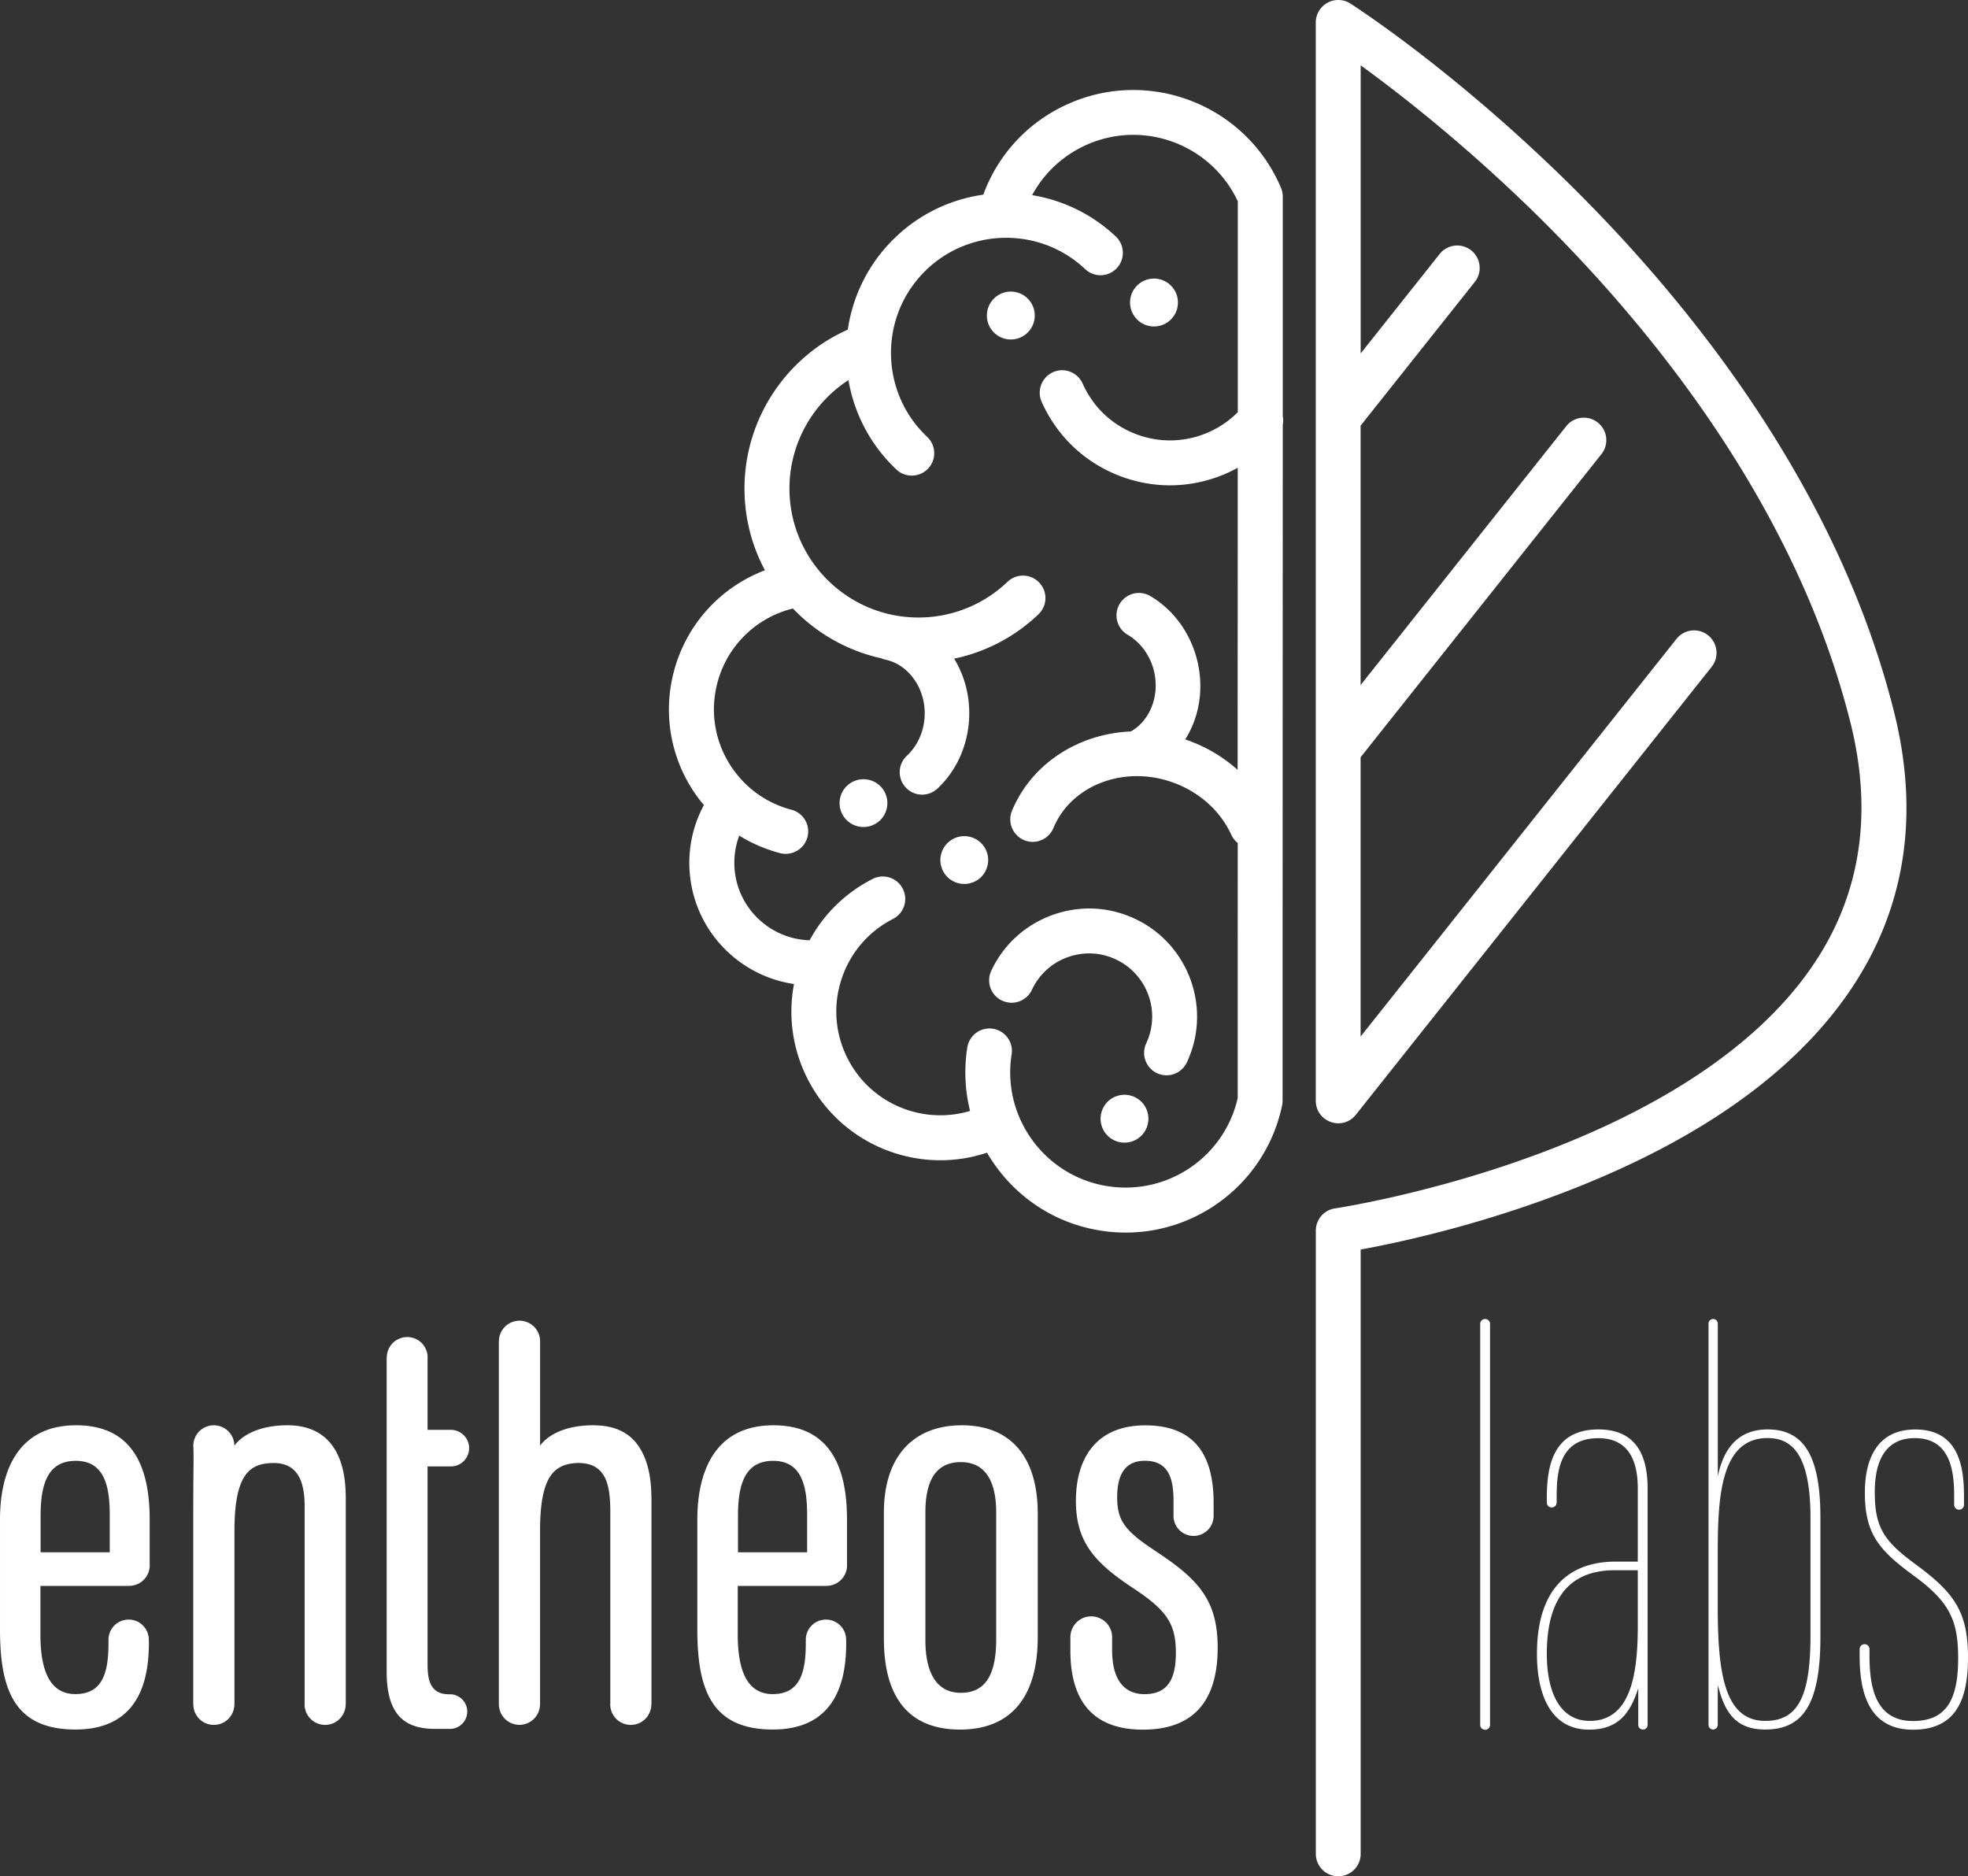 <?xml version="1.0" encoding="UTF-8"?>
<svg xmlns="http://www.w3.org/2000/svg" data-bbox="18.07 25.63 323.85 308.74" viewBox="18.07 25.63 323.85 308.74" data-type="color" aria-hidden="true" aria-labelledby="comp-l4e66kfl-svgtitle_comp-l4e66kfl">
  <rect x="18.07" y="25.63" width="323.85" height="308.74" fill="#333333" stroke="none"/>
  <g fill="#fff">
    <path d="M199.18 209.71c0 2.17 1.76 3.94 3.94 3.94 2.17 0 3.93-1.76 3.93-3.94a3.935 3.935 0 1 0-7.87 0" data-color="1"></path>
    <path d="M201.84 69.76a3.687 3.687 0 0 0-.16-5.22 26.223 26.223 0 0 0-13.76-6.8c2.02-3.75 5.26-6.72 9.3-8.43 9.41-3.97 20.26.27 24.54 9.45v34.69a15.57 15.57 0 0 1-4.78 3.29c-3.84 1.7-8.11 1.81-12.03.3s-7.02-4.45-8.72-8.29c-.83-1.86-3.01-2.71-4.87-1.88-1.86.83-2.7 3.01-1.88 4.87 2.5 5.64 7.05 9.97 12.81 12.19 2.7 1.04 5.51 1.56 8.32 1.56a23.068 23.068 0 0 0 11.14-2.89l-.02 49.71a24.606 24.606 0 0 0-7.22-4.49c-.46-.19-.93-.36-1.4-.52.32-.51.62-1.05.89-1.61 3.71-7.79.73-17.64-6.64-21.98a3.687 3.687 0 0 0-5.05 1.31 3.687 3.687 0 0 0 1.31 5.05c4.16 2.44 5.82 8.02 3.72 12.43-.73 1.53-1.82 2.72-3.18 3.49-8.51.36-16.28 5.18-19.56 13.05-.78 1.88.11 4.04 1.99 4.83s4.04-.1 4.83-1.99c3.04-7.3 12.16-10.55 20.33-7.24 4.04 1.64 7.22 4.61 8.94 8.36.25.54.62.99 1.06 1.34l-.01 19.04v22.96c-2.22 9.69-11.56 16.03-21.43 14.47-10.33-1.63-17.4-11.36-15.77-21.68.32-2.01-1.06-3.9-3.07-4.22a3.693 3.693 0 0 0-4.22 3.07 26.3 26.3 0 0 0 .45 10.45c-7.75 2.33-16.32-1.13-20.13-8.59-2.08-4.07-2.45-8.7-1.04-13.04 1.41-4.34 4.42-7.88 8.49-9.96a3.698 3.698 0 0 0 1.61-4.97 3.69 3.69 0 0 0-4.97-1.61c-4.46 2.28-8.03 5.78-10.36 10.09-6.27-.17-11.63-4.98-12.32-11.39-.21-2 .05-3.99.74-5.83a24.61 24.61 0 0 0 6.71 2.88 3.701 3.701 0 0 0 4.51-2.63c.52-1.97-.66-3.99-2.63-4.51-2.72-.71-5.17-2.06-7.18-3.9-.03-.02-.05-.05-.08-.07a17.595 17.595 0 0 1-3.16-3.94c-2.3-3.94-2.93-8.55-1.77-12.96a17.033 17.033 0 0 1 12.43-12.24c3.86 4.03 8.87 6.94 14.51 8.18.23.1.47.18.73.24 1.73.37 3.27 1.37 4.44 2.87 3.01 3.85 2.59 9.66-.93 12.94a3.696 3.696 0 0 0 2.51 6.4c.9 0 1.8-.33 2.51-.99 5.82-5.41 6.89-14.66 2.76-21.39 5.18-1.08 9.98-3.58 13.88-7.3a3.686 3.686 0 0 0 .12-5.22 3.686 3.686 0 0 0-5.22-.12 21.16 21.16 0 0 1-14.65 5.87c-11.71 0-21.23-9.52-21.23-21.23 0-7.29 3.76-13.98 9.71-17.83.93 5.44 3.57 10.64 7.89 14.71a3.699 3.699 0 0 0 5.22-.16 3.687 3.687 0 0 0-.16-5.22c-7.61-7.17-7.97-19.19-.8-26.8 7.17-7.61 19.19-7.97 26.8-.8.71.67 1.62 1.01 2.53 1.01.96 0 1.94-.39 2.67-1.16m-7.49-27.25c-6.8 2.87-11.96 8.31-14.47 15.15-5.71.81-11.18 3.48-15.43 8-3.84 4.07-6.11 9.05-6.87 14.21-10.25 4.56-17 14.81-17 26.15 0 4.86 1.22 9.44 3.37 13.45a24.415 24.415 0 0 0-14.99 16.67 24.345 24.345 0 0 0 2.53 18.56c.71 1.22 1.52 2.35 2.41 3.41a19.973 19.973 0 0 0-2.28 11.65c.99 9.32 8.23 16.49 17.11 17.79-1.01 5.31-.24 10.77 2.26 15.66 4.32 8.46 12.93 13.34 21.84 13.34 2.56 0 5.14-.41 7.66-1.25 3.85 6.63 10.53 11.54 18.67 12.82 1.39.22 2.78.33 4.15.33 12.26 0 23.15-8.57 25.74-20.93.05-.25.08-.5.08-.76V183.4l.03-87.87c.09-.48.09-.96 0-1.44V57.98c0-.49-.1-.98-.29-1.43-4.24-10.05-14.03-16.11-24.31-16.11-3.42 0-6.88.66-10.21 2.07" data-color="1"></path>
    <path d="M204.03 75.41c0 2.17 1.76 3.94 3.94 3.94 2.17 0 3.94-1.76 3.94-3.94 0-2.17-1.76-3.94-3.94-3.94-2.18 0-3.94 1.76-3.94 3.94M180.47 77.55c0 2.17 1.76 3.94 3.94 3.94 2.17 0 3.94-1.76 3.94-3.94 0-2.17-1.76-3.94-3.94-3.94-2.18 0-3.94 1.77-3.94 3.94M173.04 165.85c-.72 2.05.36 4.3 2.41 5.01 2.05.72 4.3-.36 5.01-2.41a3.925 3.925 0 0 0-3.71-5.23c-1.62 0-3.14 1.01-3.71 2.63zM156.45 156.48c-.72 2.05.36 4.3 2.41 5.01 2.05.72 4.3-.36 5.01-2.41a3.925 3.925 0 0 0-3.71-5.23c-1.62 0-3.14 1.01-3.71 2.63zM191.23 176.2c-4.46 1.62-8.03 4.87-10.04 9.17a3.684 3.684 0 0 0 1.78 4.91c1.85.86 4.04.07 4.91-1.78 1.18-2.51 3.26-4.42 5.87-5.36 2.61-.94 5.43-.82 7.94.36 5.19 2.43 7.43 8.62 5 13.81-.86 1.85-.07 4.05 1.78 4.91.51.24 1.04.35 1.56.35 1.39 0 2.72-.79 3.35-2.13 4.16-8.87.32-19.47-8.55-23.63-2.4-1.12-4.96-1.69-7.53-1.69-2.05.01-4.1.37-6.07 1.08M236.51 26.09a3.703 3.703 0 0 0-1.92 3.24v177.46c0 .1.01.21.02.31v.05c.1.96.56 1.87 1.38 2.52.06.05.13.08.2.13l.09.06c.18.12.36.22.55.3.01 0 .02.01.03.01.46.19.94.3 1.43.3 1.09 0 2.16-.48 2.89-1.4l58.56-73.72c1.27-1.6 1-3.92-.6-5.19-1.6-1.27-3.92-1-5.19.6l-51.98 65.43v-45.96l39.63-49.88c1.27-1.6 1-3.92-.6-5.19-1.6-1.27-3.92-1-5.19.59l-33.84 42.6V95.67l18.79-23.65c1.27-1.6 1-3.92-.59-5.19-1.6-1.27-3.92-1-5.19.59l-13 16.37V36.38c6.72 4.88 18.59 14.12 31.26 26.89 17.69 17.84 40.62 46.43 49.35 81.33 3.7 14.82 1.68 28.15-6.03 39.63-21.18 31.57-78.23 40.15-78.8 40.24a3.683 3.683 0 0 0-3.16 3.65v102.56c0 2.04 1.65 3.69 3.69 3.69s3.69-1.65 3.69-3.69v-99.44c5.33-.97 16.76-3.37 29.83-8.06 24.03-8.62 41.15-20.33 50.88-34.82 8.92-13.29 11.3-28.61 7.07-45.55-9.15-36.59-33-66.35-51.4-84.87-19.86-20-37.34-31.26-38.08-31.73-.6-.39-1.3-.58-1.99-.58-.62 0-1.23.15-1.78.46M188.84 274.7v20.31c0 10.53-4.98 15.22-12.78 15.22-7.87 0-12.54-4.62-12.54-14.96v-20.74c0-9.34 4.93-14.37 12.82-14.37 8.17 0 12.5 5.32 12.5 14.54m-18.49-.2v21c0 5.29 1.78 8.68 5.84 8.68 3.77 0 5.81-2.59 5.81-8.76v-20.96c0-4.78-1.59-8.24-5.8-8.24-4.09 0-5.85 2.98-5.85 8.28" data-color="1"></path>
    <path d="M263.27 309.47v-65.99c0-.45-.36-.81-.81-.81s-.81.36-.81.81v65.98c0 .45.36.8.81.8.44.02.8-.34.81-.79M308.95 260.84c-5.15 0-7.34 3.53-8.2 7.72v-25.08h-.01v-.05a.76.76 0 1 0-1.52 0v66.04c0 .41.34.75.76.75s.75-.34.76-.75v-4.88c.01-.51.01-1.06.01-1.71 1.14 4.58 2.96 7.34 7.82 7.34 6.01 0 9.06-3.91 9.06-15.16v-19.84c-.01-10.09-2.77-14.38-8.68-14.38m7.05 33.85c0 10.01-2 14.11-7.44 14.11-6.58 0-7.82-7.53-7.82-18.6v-8.68c0-9.06.29-19.26 8.2-19.26 4 0 7.06 2.67 7.06 13.16v19.27zM42.56 295.45c0-1.84-1.49-3.32-3.32-3.32-1.84 0-3.32 1.49-3.32 3.32 0 .05.01.1.02.15h-.02v.4c0 4.65-.85 8.39-5.45 8.39-4.78 0-5.75-5.03-5.75-9.86v-7.94h14.61v-.01c1.87 0 3.38-1.52 3.38-3.38 0-.03-.01-.05-.01-.08v-7.47c0-8.55-2.74-15.49-12.1-15.49-9.96 0-12.53 8.12-12.53 15.48v18.08c0 9.86 2.29 16.5 12.42 16.5 10.77 0 12.08-8.66 12.08-14.29v-.35h-.02c-.01-.03.01-.08.01-.13m-17.81-20.41c0-5.25 1.2-9.03 5.79-9.03 4.86 0 5.59 4.46 5.59 8.98v6.07H24.75v-6.02zM157.31 295.45c0-1.84-1.49-3.32-3.32-3.32-1.84 0-3.32 1.49-3.32 3.32 0 .05.01.1.02.15h-.02v.4c0 4.65-.85 8.39-5.45 8.39-4.78 0-5.75-5.03-5.75-9.86v-7.94h14.61v-.01c1.87 0 3.38-1.52 3.38-3.38 0-.03-.01-.05-.01-.08v-7.47c0-8.55-2.74-15.49-12.1-15.49-9.96 0-12.53 8.12-12.53 15.48v18.08c0 9.86 2.29 16.5 12.42 16.5 10.77 0 12.08-8.66 12.08-14.29v-.35h-.02c0-.03.01-.08.01-.13m-17.8-20.41c0-5.25 1.2-9.03 5.79-9.03 4.86 0 5.59 4.46 5.59 8.98v6.07h-11.38v-6.02zM92.11 304.42h-.18c-3.06 0-3.5-2.39-3.5-4.89v-32.6h3.83c1.66 0 3.01-1.35 3.01-3.01 0-1.66-1.35-3.01-3.01-3.01h-3.83v-11.86c0-.02.01-.03.01-.04a3.36 3.36 0 0 0-6.72-.02h-.02v51.77c0 7.41 3.3 9.36 8.01 9.36h2.4c1.58 0 2.85-1.28 2.85-2.85s-1.28-2.85-2.85-2.85M74.97 272.11c0-8.92-4.26-11.95-9.57-11.95-6.77 0-8.76 3.38-8.76 3.38 0-1.87-1.52-3.38-3.38-3.38-1.87 0-3.38 1.52-3.38 3.38.1 2.4-.01 2.42-.01 12.17v30.43h.01a3.376 3.376 0 0 0 3.38 3.32c1.85 0 3.34-1.48 3.38-3.32h.01v-28.57c0-9.18 2.38-11.2 6.45-11.2 3.52 0 5.1 2.38 5.1 7.07v32.57c0 .02-.01.05-.01.07 0 1.87 1.52 3.38 3.38 3.38 1.85 0 3.34-1.48 3.38-3.32h.02v-34.03zM125.27 272.63v-.51c0-.27-.02-.52-.02-.78v-.01c-.07-2.29-.43-4.17-1.03-5.69-.01-.02-.01-.04-.02-.06-.07-.17-.15-.34-.22-.5-1.24-2.78-3.49-4.62-7.22-4.88-.16-.01-.33-.02-.5-.02-.14-.01-.28-.02-.43-.02h-.13c-6.72 0-8.72 3.32-8.75 3.37v-17.19c0-1.87-1.52-3.39-3.39-3.39s-3.39 1.52-3.39 3.39h-.01v59.79h.01c.03 1.84 1.53 3.32 3.38 3.32s3.34-1.48 3.38-3.32h.01v-28.71c.01-5.15.79-8.02 2.2-9.53.78-.81 1.82-1.31 3.19-1.47.05-.01.11-.01.16-.02.25-.02.51-.04.77-.04h.1c.03 0 .06.01.09.01.35 0 .67.04.98.09.11.02.21.03.31.06.29.07.57.15.83.26.09.04.17.09.26.13.19.1.38.22.55.35.11.08.21.16.3.25.15.13.28.29.41.45.18.22.33.47.47.73.03.05.06.11.09.16.68 1.43.83 3.32.85 5.25v31.91c0 .02-.01.05-.01.07 0 1.87 1.52 3.38 3.38 3.38 1.85 0 3.34-1.48 3.38-3.32h.02v-33.51zM207.94 280.67c-4.85-3.23-6.03-4.9-6.03-8.68 0-3.75 1.33-5.99 4.56-5.99 3.51 0 4.71 2.34 4.71 6.47v2.68a3.301 3.301 0 0 0 6.6-.01v-2.2c0-7.3-2.65-12.77-11.25-12.77-7.94 0-11.41 5.26-11.41 12.43 0 6.74 3.03 10.15 9.53 14.43 5.53 3.65 6.92 5.9 6.92 10.59 0 4.47-1.47 6.78-5.15 6.78-3.47 0-5.34-2.51-5.34-7.22v-2.14c0-1.9-1.54-3.44-3.44-3.44s-3.43 1.54-3.43 3.44v2.2c0 6.68 2.42 13 11.93 13 8.34 0 12.31-4.71 12.31-13.51 0-8.01-3.37-11.38-10.51-16.06M289.2 270.41V270c0-.01-.01-.03-.01-.04-.11-4.33-1.54-9.12-8.09-9.12-7.72 0-8.49 6.48-8.49 11.35v.68c0 .45.36.81.81.81.45 0 .81-.36.81-.81v-.67c0-3.91.19-9.92 6.87-9.92 5.82 0 6.48 5.15 6.48 8.3v12.01h-3.62c-7.63 0-12.97 4.39-12.97 15.16v.09c0 6.49 2.19 12.4 8.58 12.4 4.75 0 6.76-2.65 8.09-6.82v6.05c0 .42.35.76.77.76.42 0 .77-.34.77-.76v-39.06m-1.62 22.85c0 8.3-1.34 15.54-7.91 15.54-4.96 0-7.06-4.86-7.06-10.97v-.09c0-7.25 2.38-13.73 11.16-13.73h3.81v9.25zM333.45 283.15c-5.34-3.91-6.87-6.1-6.87-12.01 0-5.34 1.91-8.87 6.58-8.87 6.29 0 6.48 6.29 6.48 9.73v1.24c0 .45.36.81.81.81.45 0 .81-.36.81-.81v-1.33c0-4.2-.48-11.06-8.01-11.06-6.49 0-8.3 5.15-8.3 10.39 0 6.77 2.29 9.44 8.01 13.64 6.01 4.39 7.34 7.44 7.34 13.64 0 6.87-2 10.3-7.44 10.3-6.29 0-7.15-5.82-7.15-10.78v-1.05c0-.45-.36-.81-.81-.81-.45 0-.81.36-.81.81v1.05c0 4.67.76 12.21 8.77 12.21 6.96 0 9.06-4.77 9.06-11.82.02-7.56-2.27-10.7-8.47-15.28" data-color="1"></path>
  </g>
</svg>
